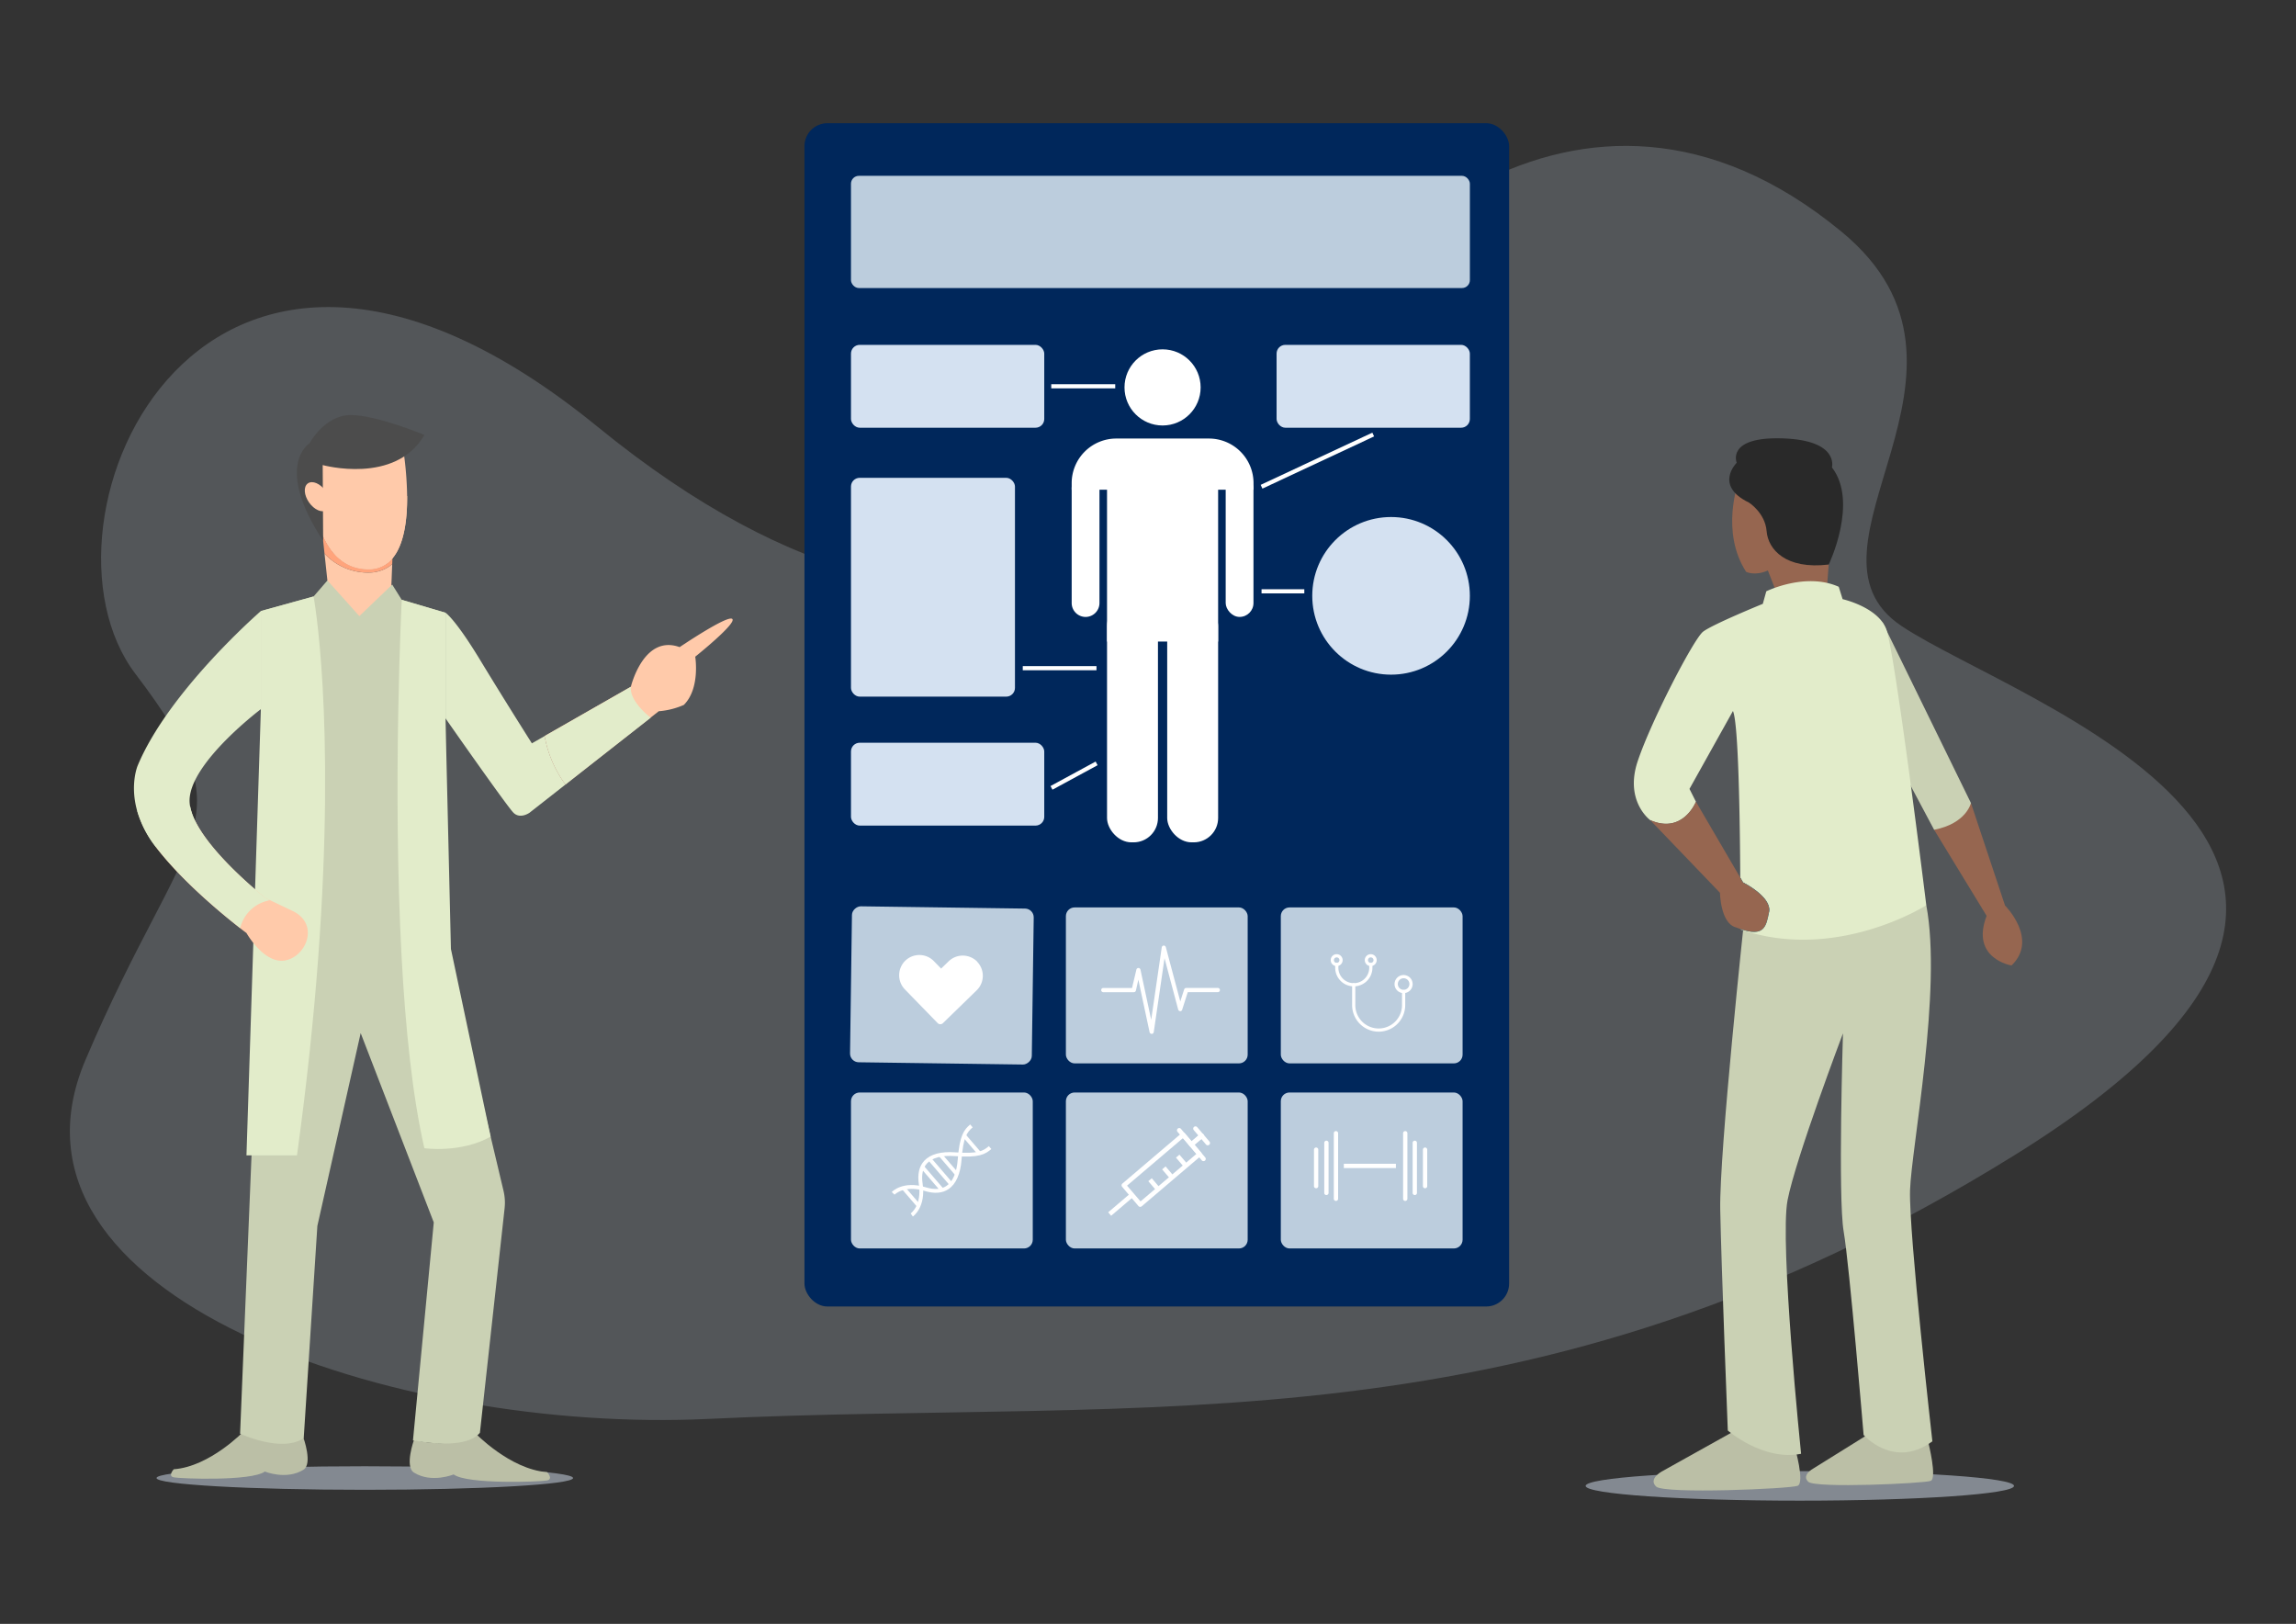 <svg id="Слой_1" data-name="Слой 1" xmlns="http://www.w3.org/2000/svg" viewBox="0 0 1190.55 841.89"><rect x="0" y="0" width="1190.55" height="841.89" fill="#333333" stroke="none"/><defs><style>.cls-1,.cls-16,.cls-2{fill:#d4e1f1;}.cls-1{opacity:0.5;}.cls-2{opacity:0.2;}.cls-3{fill:#00275b;}.cls-4{fill:#fff;}.cls-5{fill:#bccddd;}.cls-6{fill:#bbbfa6;}.cls-7{fill:#cad1b4;}.cls-8{fill:#966650;}.cls-9{fill:#292929;}.cls-10{fill:#e2ecca;}.cls-11{fill:#0592ac;}.cls-12{fill:#ffcaaa;}.cls-13{fill:#f4e5cd;}.cls-14{fill:#ffa47c;}.cls-15{fill:#4c4c4c;}</style></defs><title>32</title><ellipse class="cls-1" cx="189.16" cy="766.28" rx="108" ry="6.1"/><path class="cls-2" d="M955.07,120.27C1042,192.1,925.8,284.3,986,324.55S1295.45,443.3,1044.43,599,598.22,724.58,367.25,735.63C205.6,743.35-8.1,672.62,44.31,549.54S130.08,428,70.24,349.38,104,53.25,310,221.36,644.89,264,667.51,201.09,817.72,6.76,955.07,120.27Z"/><rect class="cls-3" x="417.14" y="63.87" width="365.38" height="613.48" rx="11.9" ry="11.9"/><circle class="cls-4" cx="602.83" cy="200.85" r="19.74"/><path class="cls-4" d="M650,250.42v3.46H555.7v-3.46a23.13,23.13,0,0,1,23.06-23.06h48.15A23.13,23.13,0,0,1,650,250.42Z"/><rect class="cls-4" x="574.03" y="236.83" width="57.61" height="95.78"/><path class="cls-4" d="M562.91,319.85h0a7.23,7.23,0,0,1-7.21-7.21V253.19a7.23,7.23,0,0,1,7.21-7.21h0a7.23,7.23,0,0,1,7.2,7.21v59.45A7.22,7.22,0,0,1,562.91,319.85Z"/><rect class="cls-4" x="574.03" y="312.01" width="26.41" height="124.7" rx="12.63" ry="12.63"/><rect class="cls-4" x="605.23" y="312.01" width="26.41" height="124.7" rx="12.63" ry="12.63"/><rect class="cls-4" x="635.56" y="245.98" width="14.41" height="73.86" rx="7.2" ry="7.2"/><rect class="cls-4" x="545.11" y="199.19" width="33.17" height="2.15"/><path class="cls-4" d="M654.15,252.29l57.91-27Z"/><rect class="cls-4" x="651.14" y="237.69" width="63.92" height="2.15" transform="translate(-36.84 311.74) rotate(-25.05)"/><polygon class="cls-4" points="545.22 408.51 568.62 395.81 568.62 395.81 545.22 408.51"/><rect class="cls-4" x="543.61" y="401.08" width="26.62" height="2.15" transform="translate(-124.38 314.32) rotate(-28.49)"/><rect class="cls-4" x="654.15" y="305.49" width="22.18" height="2.15"/><rect class="cls-4" x="530.34" y="345.34" width="38.22" height="2.15"/><rect class="cls-5" x="447.96" y="463.75" width="80.86" height="94.26" rx="4.53" ry="4.53" transform="translate(-29.17 992.19) rotate(-89.21)"/><path class="cls-4" d="M506.73,498.58a10.51,10.51,0,0,0-14.81-.21L488,502.16l-3.78-3.89a10.5,10.5,0,0,0-15,0,10.55,10.55,0,0,0,.05,14.74l3.69,3.8,13.27,13.64a1.92,1.92,0,0,0,2.71,0l13.63-13.26,3.89-3.79a10.49,10.49,0,0,0,.21-14.8Z"/><rect class="cls-5" x="552.7" y="470.45" width="94.26" height="80.86" rx="4.53" ry="4.53"/><path class="cls-4" d="M597.17,536a1.1,1.1,0,0,1-1.07-.87l-5.82-27.21L589,513.55a1.1,1.1,0,0,1-1.07.85H572a1.1,1.1,0,0,1,0-2.19h15l2.25-9.51a1.09,1.09,0,0,1,1.06-.85h0a1.11,1.11,0,0,1,1.06.87l5.56,26,5.47-37.56a1.1,1.1,0,0,1,1-.93,1.12,1.12,0,0,1,1.12.81l7.5,28.16,2-6.24a1.11,1.11,0,0,1,1.05-.76h16.29a1.1,1.1,0,1,1,0,2.19H615.89L613,523.47a1,1,0,0,1-1.07.77,1.12,1.12,0,0,1-1-.82l-7.09-26.65-5.58,38.31a1.11,1.11,0,0,1-1,.94Z"/><rect class="cls-5" x="441.26" y="566.4" width="94.26" height="80.86" rx="4.53" ry="4.53"/><path class="cls-4" d="M462.41,618c.23-.25,5.9-6.07,17.64-2.45,4.42,1.36,8,1.11,10.74-.73,3.32-2.27,5.34-7,5.84-13.77.93-12.44,3.26-15.34,6.44-18.08l1.29,1.5c-2.91,2.5-4.88,5-5.76,16.72-.55,7.37-2.87,12.64-6.7,15.26-3.22,2.2-7.4,2.53-12.43,1-10.58-3.26-15.58,1.87-15.63,1.92Z"/><path class="cls-4" d="M473.35,630.71l-1.13-1.62c.24-.17,5.87-4.3,4.23-15.18-.78-5.19.17-9.28,2.83-12.14,3.15-3.4,8.71-4.91,16.08-4.35,11.7.87,14.49-.7,17.39-3.21l1.29,1.5c-3.18,2.74-6.39,4.6-18.83,3.67-6.75-.5-11.75.79-14.49,3.73-2.22,2.4-3,5.94-2.32,10.51C480.23,625.77,473.63,630.51,473.35,630.71Z"/><rect class="cls-4" x="490.88" y="597.11" width="1.97" height="13.2" transform="translate(-274.76 467.04) rotate(-40.72)"/><rect class="cls-4" x="482.41" y="603.14" width="1.97" height="15.71" transform="translate(-281.56 463.28) rotate(-40.72)"/><rect class="cls-4" x="471.34" y="614.62" width="1.97" height="11.5" transform="translate(-290.36 458.34) rotate(-40.72)"/><rect class="cls-4" x="502.84" y="587.51" width="1.97" height="11.5" transform="translate(-265.05 472.31) rotate(-40.72)"/><rect class="cls-4" x="486.81" y="598.54" width="1.97" height="18.06" transform="translate(-278.27 465.32) rotate(-40.72)"/><rect class="cls-5" x="552.7" y="566.4" width="94.26" height="80.86" rx="4.53" ry="4.53"/><path class="cls-4" d="M623.1,601.48l-12.52-14.7a1.18,1.18,0,0,1,.13-1.66,1.17,1.17,0,0,1,1.66.13L624.9,600a1.18,1.18,0,1,1-1.8,1.52Z"/><path class="cls-4" d="M590.34,625.29l-8.49-10a1.19,1.19,0,0,1,.14-1.67l30.74-26.17a1.18,1.18,0,0,1,1.66.14l8.49,10a1.18,1.18,0,0,1-.13,1.66L592,625.42A1.2,1.2,0,0,1,590.34,625.29Zm-5.93-10.6,7,8.17,29-24.64-7-8.18Z"/><path class="cls-4" d="M625.31,593.31,619,585.89a1.17,1.17,0,1,1,1.79-1.52l6.32,7.42a1.18,1.18,0,1,1-1.8,1.52Z"/><path class="cls-4" d="M587,619.54l-11.6,9.87Z"/><rect class="cls-4" x="573.59" y="623.29" width="15.22" height="2.36" transform="translate(-266.16 525.75) rotate(-40.41)"/><path class="cls-4" d="M616.84,594.13a1.18,1.18,0,0,1,.13-1.66l5.32-4.53a1.18,1.18,0,0,1,1.53,1.8l-5.32,4.52A1.17,1.17,0,0,1,616.84,594.13Z"/><path class="cls-4" d="M616.84,594.13a1.18,1.18,0,0,1,.13-1.66l5.32-4.53a1.18,1.18,0,0,1,1.53,1.8l-5.32,4.52A1.17,1.17,0,0,1,616.84,594.13Z"/><path class="cls-4" d="M610.68,599.38l4.24,5Z"/><rect class="cls-4" x="611.62" y="598.59" width="2.36" height="6.55" transform="translate(-243.96 540.86) rotate(-40.41)"/><path class="cls-4" d="M603.5,605.49l4.25,5Z"/><rect class="cls-4" x="604.44" y="604.71" width="2.36" height="6.55" transform="translate(-249.64 537.64) rotate(-40.41)"/><path class="cls-4" d="M596.32,611.6l4.25,5Z"/><rect class="cls-4" x="597.27" y="610.82" width="2.36" height="6.55" transform="translate(-255.31 534.47) rotate(-40.41)"/><rect class="cls-5" x="664.14" y="470.45" width="94.26" height="80.86" rx="4.53" ry="4.53"/><path class="cls-4" d="M693.11,500.87a3.09,3.09,0,1,1,3.09-3.09A3.09,3.09,0,0,1,693.11,500.87Zm0-4.52a1.43,1.43,0,1,0,1.43,1.43A1.44,1.44,0,0,0,693.11,496.35Z"/><path class="cls-4" d="M710.78,500.87a3.09,3.09,0,1,1,3.08-3.09A3.1,3.1,0,0,1,710.78,500.87Zm0-4.52a1.43,1.43,0,1,0,1.43,1.43A1.43,1.43,0,0,0,710.78,496.35Z"/><path class="cls-4" d="M727.82,514.88a4.69,4.69,0,1,1,4.68-4.68A4.69,4.69,0,0,1,727.82,514.88Zm0-7.71a3,3,0,1,0,3,3A3,3,0,0,0,727.82,507.17Z"/><path class="cls-4" d="M702,511.38a9.67,9.67,0,0,1-9.66-9.66v-1.67a.83.83,0,1,1,1.65,0v1.67a8,8,0,0,0,16,0v-1.67a.83.83,0,0,1,1.66,0v1.67A9.68,9.68,0,0,1,702,511.38Z"/><path class="cls-4" d="M714.88,534.87a13.78,13.78,0,0,1-13.76-13.77V510.55a.83.83,0,0,1,.83-.83.82.82,0,0,1,.82.83V521.1a12.11,12.11,0,0,0,24.22,0v-7a.83.83,0,0,1,1.66,0v7A13.79,13.79,0,0,1,714.88,534.87Z"/><rect class="cls-5" x="664.14" y="566.4" width="94.26" height="80.86" rx="4.53" ry="4.53"/><path class="cls-4" d="M692.74,622.62a1.12,1.12,0,0,1-1.12-1.12V587.42a1.12,1.12,0,0,1,2.23,0V621.5A1.12,1.12,0,0,1,692.74,622.62Z"/><path class="cls-4" d="M687.78,619.57a1.11,1.11,0,0,1-1.11-1.11V592.39a1.12,1.12,0,0,1,2.23,0v26.07A1.12,1.12,0,0,1,687.78,619.57Z"/><path class="cls-4" d="M682.46,616.05a1.11,1.11,0,0,1-1.12-1.11v-19a1.12,1.12,0,0,1,2.23,0v19A1.11,1.11,0,0,1,682.46,616.05Z"/><path class="cls-4" d="M728.66,622.62a1.12,1.12,0,0,1-1.11-1.12V587.42a1.12,1.12,0,0,1,2.23,0V621.5A1.12,1.12,0,0,1,728.66,622.62Z"/><path class="cls-4" d="M733.62,619.57a1.12,1.12,0,0,1-1.12-1.11V592.39a1.12,1.12,0,0,1,2.23,0v26.07A1.11,1.11,0,0,1,733.62,619.57Z"/><path class="cls-4" d="M738.94,616.05a1.11,1.11,0,0,1-1.11-1.11v-19a1.12,1.12,0,0,1,2.23,0v19A1.11,1.11,0,0,1,738.94,616.05Z"/><rect class="cls-4" x="696.82" y="603.35" width="27" height="2.23"/><rect class="cls-5" x="441.26" y="91.16" width="320.92" height="58.17" rx="4.09" ry="4.09"/><ellipse class="cls-1" cx="933.27" cy="770.36" rx="111.07" ry="7.65"/><path class="cls-6" d="M930.63,750.16s5.37,18.6,1.49,20.15-69.18,4.37-73.36.4,2.89-7.8,2.89-7.8l39.61-22.09Z"/><path class="cls-6" d="M1000,748.26s4.52,18.13,1.14,19.48-59.85,3.94-63.5.48,2.52-6.82,2.52-6.82l34.19-21.29Z"/><path class="cls-7" d="M904.64,474.81S891.43,597.51,892,627.16s3.92,114.48,3.92,114.48,18.46,16,38,12.07c0,0-11.26-109.71-7-131.54s28.72-86.43,28.72-86.43S953,621,956,638.45s10.34,105.49,10.34,105.49,15.77,18,35.66,3.31c0,0-12.29-108.37-11.58-130.24s16.73-103.85,8.43-147.68Z"/><path class="cls-8" d="M1022,416.33l17.67,53.12s17.55,17.5,3.36,31.1c0,0-21.44-3.52-12.9-25.73l-27.23-44.63Z"/><path class="cls-7" d="M976.1,322.52,1022,416.33s-2.34,10.64-19.1,13.86L961.6,352.66Z"/><path class="cls-8" d="M901.43,250s-9.5,25.57,4,46.47c0,0,4.53,2.32,11.27-.71l6.88,17.56s19.6,1.32,23.21-1.54l2.63-34.6L922,250.63Z"/><path class="cls-9" d="M900.54,239.91s-12,11.8,6.37,20.66c0,0,8.37,5.29,9.14,14.8s9.91,20,32.22,17.31c0,0,15.56-32.41,1.65-50.35,0,0,4-14.09-25.52-15.06S900.54,239.91,900.54,239.91Z"/><path class="cls-10" d="M998.85,469.33S952.26,499,902.43,481.85a1.57,1.57,0,0,0,0-.2c12.45,4.3,13.41-1.4,14.86-8.84,1.53-7.88-13.48-15.31-13.48-15.31L902.39,455c-.19-31.46-.95-80.17-3.8-86.38L876.05,409l3.35,6.66s-6.7,17-23.71,9.54c0,0-13.37-9.77-6.55-30.37s29.06-63.52,33.94-67.32,31-14.45,31-14.45l1.8-6.5s20.36-10.05,37.57-2.34l2,6.41s17.92,4,22.51,15.22S998.85,469.33,998.85,469.33Z"/><path class="cls-11" d="M917.3,472.81c-1.45,7.44-2.41,13.14-14.86,8.84,0-1.56,0-12.3-.05-26.62l1.43,2.47S918.83,464.93,917.3,472.81Z"/><path class="cls-8" d="M917.3,472.81c-1.45,7.44-2.41,13.14-14.86,8.84-.75-.25-1.49-.65-2.35-.87-8-2.11-8.23-17.92-8.23-17.92l-36.17-37.68c17,7.49,23.71-9.54,23.71-9.54l23,39.39,1.43,2.47S918.83,464.93,917.3,472.81Z"/><path class="cls-6" d="M214.67,746.5s19.92,5.68,31.63-3.64c0,0,18.06,18.93,37.41,20.37,0,0,3.35,3.58,0,4.3s-41.33,2.15-48.49-3.11c0,0-11.42,4.7-20.55-.95C209.66,760.36,214.67,746.5,214.67,746.5Z"/><path class="cls-6" d="M157.36,745.44S138,751,126.54,741.9c0,0-17.59,18.44-36.44,19.83,0,0-3.26,3.5,0,4.19s40.26,2.1,47.24-3c0,0,11.12,4.57,20-.93C162.23,759,157.36,745.44,157.36,745.44Z"/><path class="cls-7" d="M135.27,481.19,124.49,743.27s21.59,10.11,33,2.32l7.07-110,22.46-100,37.9,98.16-10.78,113s26.8,5.66,34.71-3.94l12.81-116.44a26.49,26.49,0,0,0-.57-9L231,490.56S162.36,502.14,135.27,481.19Z"/><path class="cls-12" d="M191.82,296.85a18.72,18.72,0,0,0,11.55-4.34L202.14,324H172.22l-3.95-37A30.74,30.74,0,0,0,191.82,296.85Z"/><path class="cls-13" d="M204.34,267.72l-.85,21.77a15.54,15.54,0,0,1-12.43,5.64c-12.48,0-19.68-8.27-23.85-18l-1.14-10.76Z"/><path class="cls-12" d="M203.49,289.49a15.54,15.54,0,0,1-12.43,5.64c-12.48,0-19.68-8.27-23.85-18-6-14.09-5.67-31.27-5.67-31.27l5.16-4.9,9.6-9.11,31.94-3.92a177,177,0,0,1,2.87,29.26C211.2,269.34,209.58,282.3,203.49,289.49Z"/><path class="cls-14" d="M203.49,289.49l-.12,3a18.72,18.72,0,0,1-11.55,4.34A30.74,30.74,0,0,1,168.27,287l-1.06-9.93c4.17,9.77,11.37,18,23.85,18A15.54,15.54,0,0,0,203.49,289.49Z"/><path class="cls-12" d="M203.49,289.49a15.54,15.54,0,0,1-12.43,5.64c-12.48,0-19.68-8.27-23.85-18-6-14.09-5.67-31.27-5.67-31.27l5.16-4.9,44.41,16.23C211.2,269.34,209.58,282.3,203.49,289.49Z"/><path class="cls-15" d="M167.33,241.11S205,251.55,220.06,225.5c0,0-24.59-10.31-38.19-10.31s-21.39,14.66-21.39,14.66-18.69,11.31,7.09,50.56Z"/><path class="cls-12" d="M168.79,254.51c2.69,3.83,3,8.27.62,9.93s-6.45-.1-9.14-3.92-3-8.27-.62-9.92S166.09,250.69,168.79,254.51Z"/><path class="cls-7" d="M231,317.65V490.56h0a108.34,108.34,0,0,1-22.73,5.83c-15.44,2.3-30.74,1.65-43.31.12-3.89-.47-7.52-1-10.82-1.61a166.26,166.26,0,0,1-18.86-4.34V316.79l27.33-7.56,7.16-8.28,15.26,17,1.31,1.46,1.3-1.25,15.31-14.67.43-.41,4.95,7.91,22.68,6.7Z"/><path class="cls-10" d="M293.25,406.72l-18.68,14.65s-4.84,3.45-8.31,0S231,372.42,231,372.42V317.65s4.94,3.06,18,24.58,26.8,43.15,26.8,43.15l6.63-3.78A60.45,60.45,0,0,0,293.25,406.72Z"/><path class="cls-12" d="M360.5,340.46s2.71,16.42-5.91,25a39.58,39.58,0,0,1-13,3.27l-4.22,3.31h0l-44.15,34.63a60.45,60.45,0,0,1-10.79-25.12l44.7-25.53s6.54-27.31,25.29-20.52c0,0,25-16.92,27.31-14.59S360.5,340.46,360.5,340.46Z"/><path class="cls-10" d="M165,496.51c-2.27,30.43-5.79,64.58-11,102.48H127.8l7.47-231.33V316.79l27.33-7.56S174.31,371.29,165,496.51Z"/><path class="cls-10" d="M135.27,316.79v50.87S98.94,395,98.3,414.6a16.47,16.47,0,0,0,.27,3.45,28.56,28.56,0,0,0,2.53,7.35C91.28,430.06,85,435,80.93,439.3l-.29-.37a55.1,55.1,0,0,1-9.52-18.51c-3.87-13.8.26-23.47.26-23.47C87.53,358.19,135.27,316.79,135.27,316.79Z"/><path class="cls-12" d="M157.66,490.68a15.57,15.57,0,0,1-3.53,4.22,13.65,13.65,0,0,1-6.1,3c-5,1-9.66-1.86-13.23-5.26a43.55,43.55,0,0,1-7-8.92s-1.21-.89-3.29-2.52c-8.17-6.35-29.65-23.81-43.57-41.89,4-4.33,10.35-9.24,20.17-13.9,7.38,15.22,27.24,32.5,34.17,38.25,1.53,1.27,2.43,2,2.43,2L140,466.7l11.74,5.6C160.49,476.49,161.12,484.65,157.66,490.68Z"/><path class="cls-10" d="M140,466.7a22,22,0,0,0-4.68,1.45,19.27,19.27,0,0,0-10.77,13c-8.17-6.35-29.65-23.81-43.57-41.89l-.29-.37a55.1,55.1,0,0,1-9.52-18.51L76,416.27l22.6,1.78a28.56,28.56,0,0,0,2.53,7.35c7.38,15.22,27.24,32.5,34.17,38.25,1.53,1.27,2.43,2,2.43,2Z"/><path class="cls-10" d="M254.41,589.29c-15.39,8.68-34.36,6-34.36,6-6.21-27.07-9.81-62.39-11.79-98.88-4.82-89.21.06-185.44.06-185.44l22.68,6.7h0v54.91L233.82,492Z"/><path class="cls-10" d="M337.41,372.08h0l-44.15,34.63a60.45,60.45,0,0,1-10.79-25.12l44.7-25.53C326.21,363.68,337.41,372.08,337.41,372.08Z"/><rect class="cls-16" x="441.26" y="247.72" width="85.03" height="113.45" rx="4.53" ry="4.53"/><rect class="cls-16" x="441.26" y="178.79" width="100.22" height="42.96" rx="4.53" ry="4.53"/><rect class="cls-16" x="441.26" y="385.07" width="100.22" height="42.96" rx="4.53" ry="4.53"/><rect class="cls-16" x="661.95" y="178.79" width="100.22" height="42.96" rx="4.53" ry="4.53"/><circle class="cls-16" cx="721.31" cy="308.91" r="40.86"/></svg>